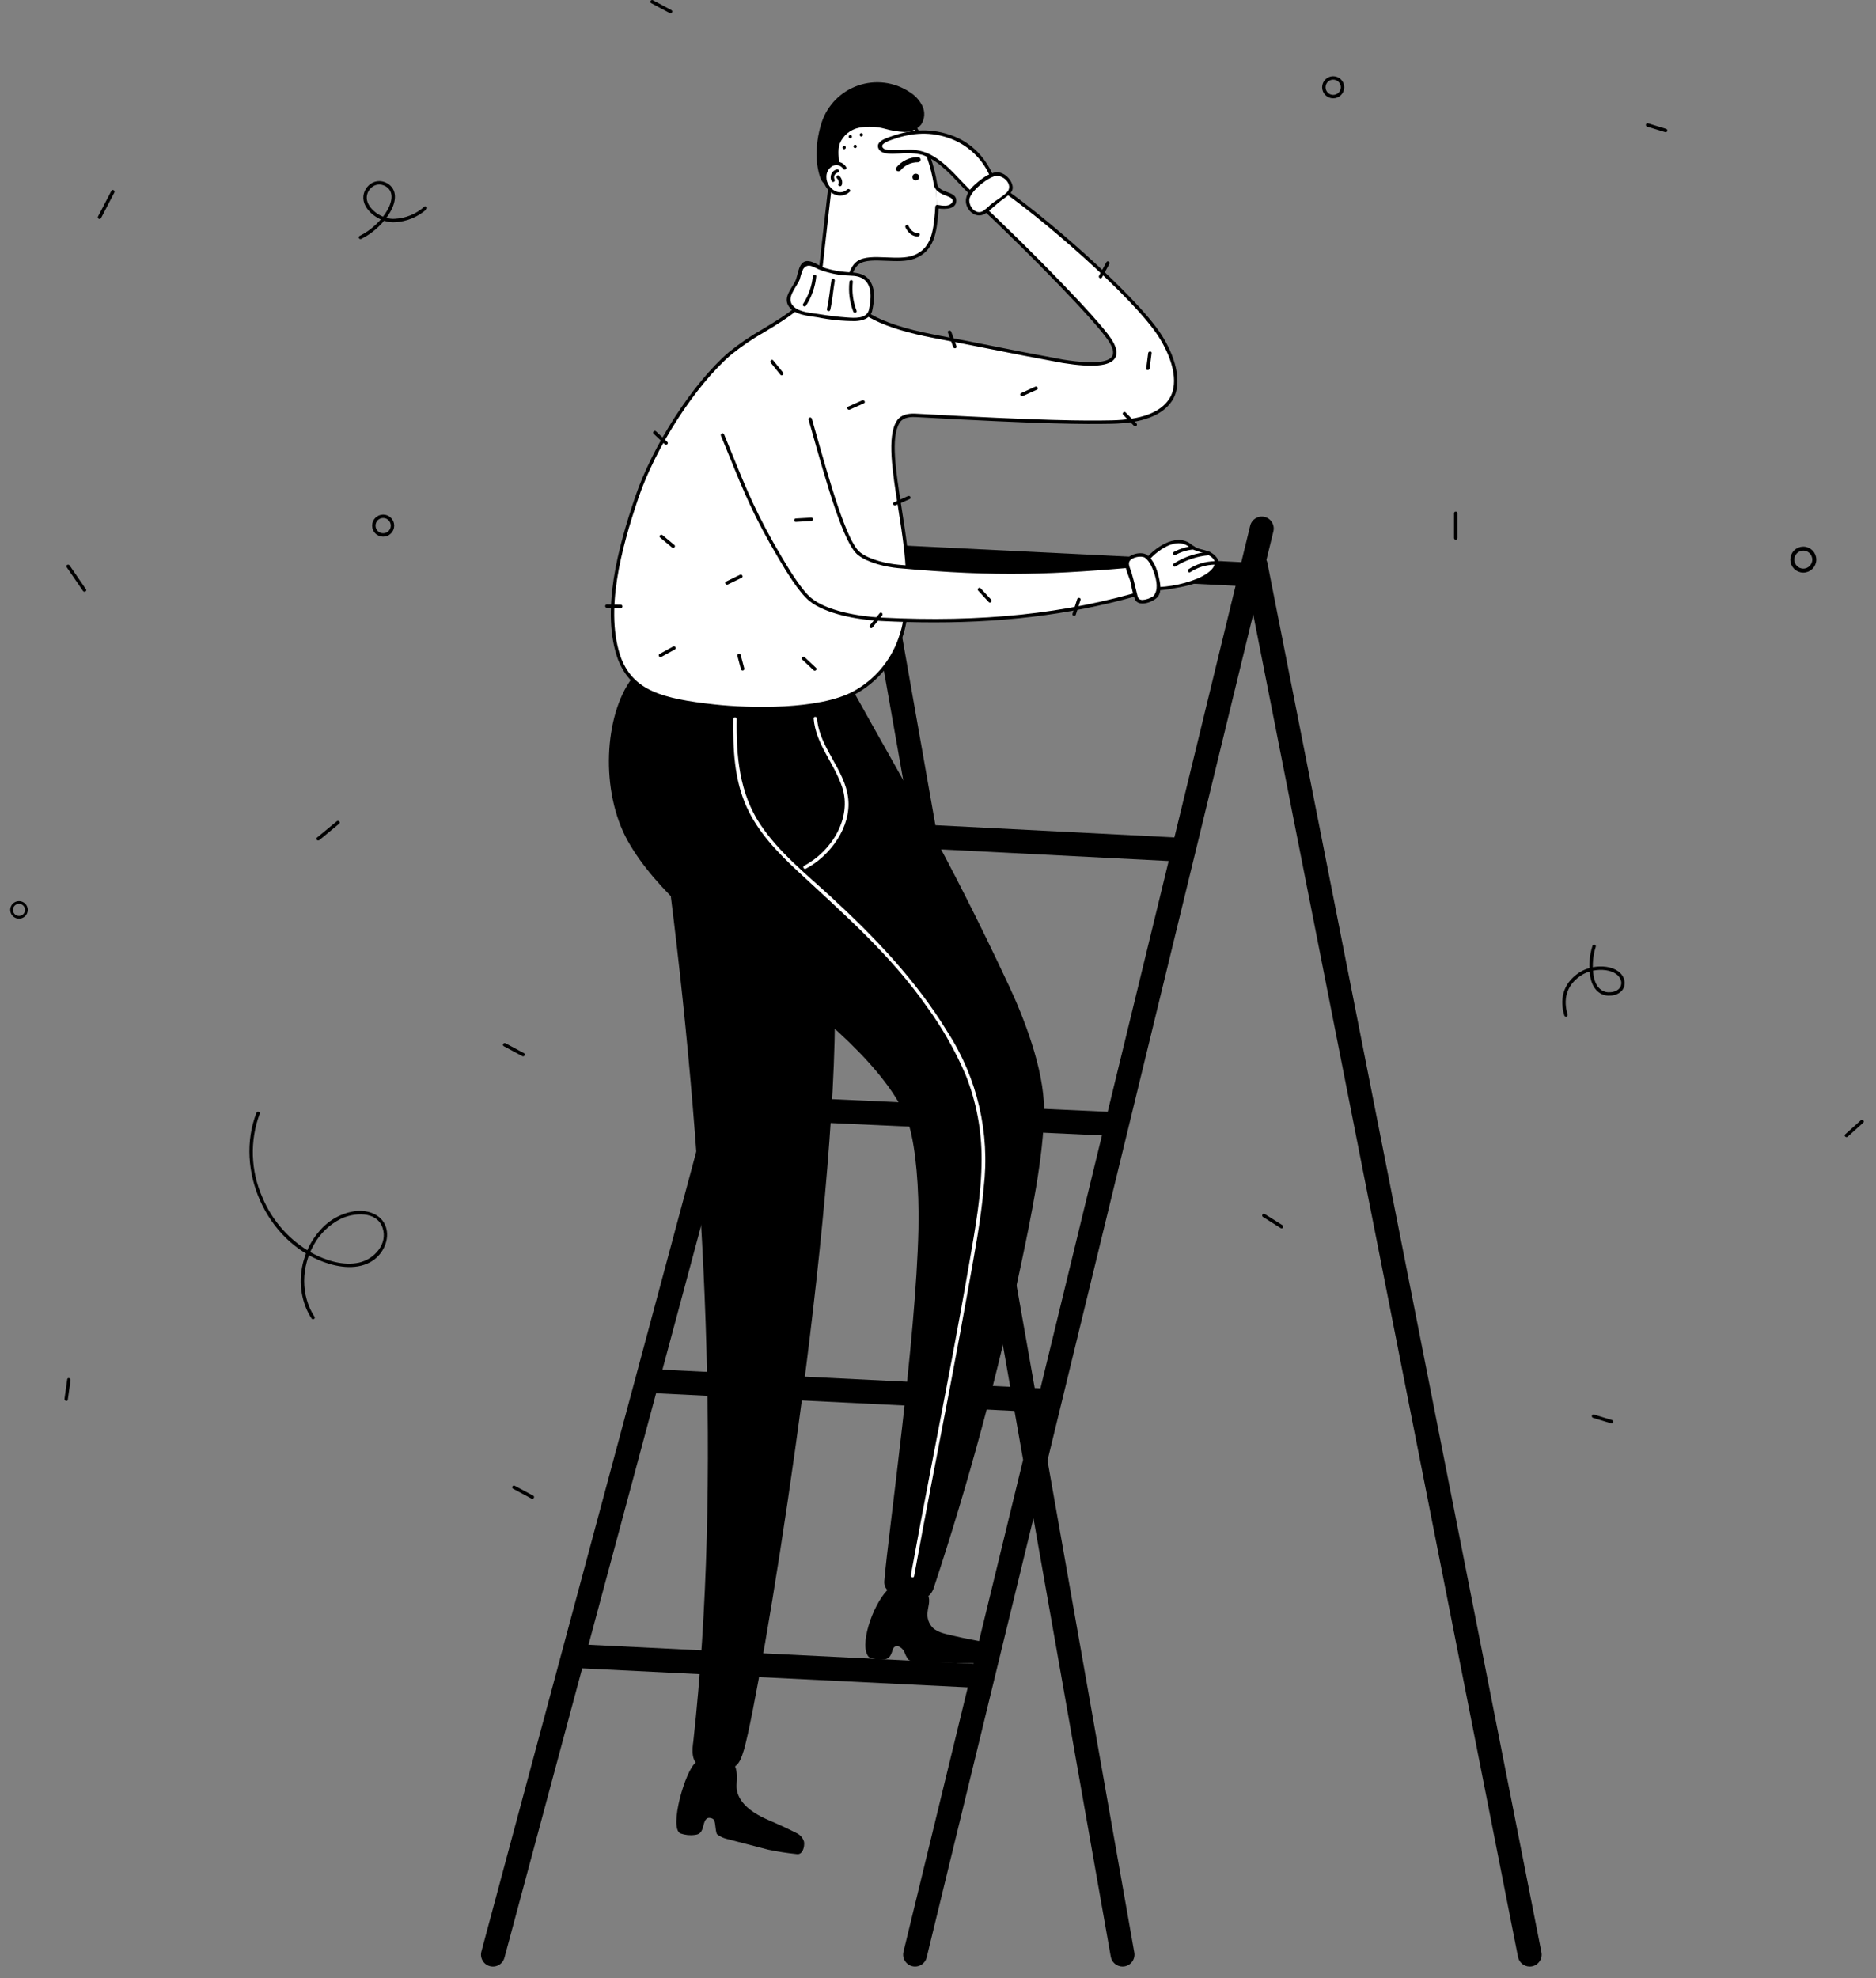 <svg xmlns="http://www.w3.org/2000/svg" width="550" height="580" viewBox="0 0 550 580" fill="none"><rect x="0" y="0" width="550" height="580" fill="#808080" stroke="none"/><rect opacity="0.01" width="550" height="580" fill="none"></rect><path fill-rule="evenodd" clip-rule="evenodd" d="M371.559 164.987L451.915 572.392C452.095 573.302 451.905 574.247 451.388 575.018C450.872 575.789 450.07 576.323 449.159 576.503C448.934 576.547 448.706 576.57 448.477 576.57C446.807 576.568 445.371 575.386 445.048 573.747L367.41 180.12L307.099 428.199L332.549 572.461C332.71 573.375 332.502 574.316 331.97 575.077C331.437 575.837 330.625 576.355 329.711 576.517C329.509 576.552 329.304 576.57 329.098 576.57C327.401 576.568 325.951 575.349 325.656 573.678L302.98 445.141L271.678 573.897C271.382 575.112 270.461 576.077 269.261 576.428C268.061 576.78 266.765 576.465 265.86 575.601C264.956 574.738 264.581 573.457 264.876 572.242L283.725 494.711L170.682 489.141L147.891 573.978C147.568 575.187 146.624 576.131 145.415 576.454C144.206 576.778 142.917 576.431 142.033 575.546C141.149 574.66 140.805 573.37 141.131 572.161L165.351 482L165.358 481.869L165.386 481.871L254.828 148.921C255.33 147.054 257.25 145.947 259.117 146.449C260.984 146.95 262.091 148.871 261.589 150.737L259.513 158.464L259.729 159.688L363.924 164.822L366.524 154.128C366.981 152.249 368.874 151.096 370.752 151.553C372.631 152.009 373.783 153.902 373.327 155.781L371.285 164.182C371.409 164.438 371.501 164.709 371.559 164.987ZM344.307 245.516L362.241 171.747L260.977 166.758L274.24 241.938L344.307 245.516ZM303.349 406.946L290.017 331.373L323.067 332.883L305.041 407.029L303.349 406.946ZM267.067 241.572L255.223 174.435L237.592 240.067L267.067 241.572ZM268.315 248.645L281.605 323.981L215.857 320.977L235.735 246.981L268.315 248.645ZM296.179 406.592L282.852 331.045L213.997 327.899L194.207 401.569L296.179 406.592ZM288.771 324.309L275.487 249.011L342.624 252.44L324.752 325.953L288.771 324.309ZM172.54 482.223L285.409 487.785L299.951 427.969L297.427 413.663L192.348 408.486L172.54 482.223Z" fill="black"></path><path d="M272.058 467.614C272.818 469.298 272.122 470.891 271.959 472.502C271.694 474.209 272.234 475.943 273.421 477.198C275.107 478.82 277.711 479.116 279.978 479.694C282.785 480.41 286.268 480.903 289.074 481.618C290.174 481.889 291.108 482.61 291.649 483.604C292.167 484.987 292.091 487.387 290.445 487.567C289.306 487.692 283.2 487.659 281.181 487.545C276.081 487.413 273.958 487.472 268.857 487.34C267.943 487.343 267.048 487.071 266.291 486.559C265.781 485.862 265.386 485.088 265.119 484.266C264.397 482.822 262.412 481.74 261.717 483.65C261.089 485.951 260.368 486.441 258.983 486.522C257.542 486.648 256.092 486.42 254.759 485.859C251.757 482.786 255.656 470.883 260.149 466.18L272.058 467.614Z" fill="black"></path><path d="M215.509 517.867C216.24 519.564 216.023 521.667 215.944 523.284C215.859 525.022 216.126 529.686 225.233 533.584C227.896 534.724 231.092 536.172 233.667 537.499C234.677 538.009 235.426 538.921 235.73 540.012C235.925 541.475 235.312 543.797 233.669 543.604C230.829 543.317 228.006 542.879 225.213 542.292C220.272 541.019 218.193 540.461 213.252 539.188C212.182 538.95 211.174 538.49 210.292 537.838C209.898 537.472 209.84 536.005 209.686 535.064C209.515 533.584 209.278 533.174 208.167 532.986C207.228 532.826 206.661 533.518 206.298 534.952C205.791 537.282 205.096 537.81 203.718 537.963C202.285 538.164 200.825 538.012 199.464 537.522C196.048 535.924 200.941 518.912 203.986 516.758L215.509 517.867Z" fill="black"></path><path d="M336.055 172.617C340.33 172.647 344.589 172.093 348.715 170.97C353.366 169.562 356.75 167.67 356.741 164.712C356.266 162.916 354.282 161.865 351.468 161.382C350.875 161.301 350.307 161.093 349.801 160.773C349.503 160.533 349.219 160.275 348.952 160.001C348.375 159.492 347.167 158.526 346.134 158.721C339.021 159.291 334.549 166.039 334.558 166.732L336.055 172.617Z" fill="white"></path><path d="M336.055 173.121C338.943 173.234 341.833 172.992 344.662 172.399C348.148 171.808 352.113 170.88 354.973 168.675C356.491 167.506 357.966 165.441 356.768 163.556C356.154 162.695 355.298 162.037 354.309 161.664C353.421 161.359 352.517 161.105 351.601 160.903C350.686 160.585 349.838 160.102 349.097 159.477C344.601 156.107 338.24 160.758 335.356 164.453C334.627 165.387 334.033 166.105 334.176 167.262C334.529 169.119 334.995 170.953 335.573 172.754C335.654 173.011 335.924 173.158 336.184 173.086C336.443 173.015 336.6 172.75 336.537 172.488L335.556 168.632C335.24 167.388 334.882 166.931 335.428 166.068C337.711 162.465 344.454 156.894 348.598 160.358C350.424 161.884 352.48 161.671 354.475 162.844C358.899 165.447 353.451 168.708 350.914 169.697C346.194 171.569 341.125 172.395 336.055 172.121C335.414 172.067 335.417 173.067 336.055 173.121Z" fill="black"></path><path d="M196.659 262.727C206.692 342.807 211.686 434.179 203.276 510.479C202.981 512.561 202.347 517.277 205.975 517.858C208.321 518.321 210.705 518.565 213.095 518.584C216.747 518.598 217.428 515.01 218.169 512.827C223.189 494.648 244.175 367.718 244.789 298.712L196.659 262.727Z" fill="black"></path><path d="M274.29 54.136C273.438 48.76 271.662 43.571 269.039 38.8C264.075 29.424 258.13 29.142 254.265 30.057C249.719 31.133 245.773 35.389 244.434 45.884C243.101 56.331 242.253 64.263 240.731 77.699C240.655 78.365 240.264 80.079 240.099 80.729C237.238 92.016 222.965 95.92 214.029 103.608C202.79 113.277 191.445 131.829 186.687 145.87C181.018 162.601 176.842 180.052 181.684 193.287C185.54 202.856 193.785 205.335 209.448 207.039C220.752 208.269 240.622 208.48 250.447 203.122C256.692 199.715 261.46 194.124 263.836 187.419C265.72 182.401 265.716 178.144 266.04 172.795C267.02 156.588 258.492 131.506 263.262 123.804C263.964 122.505 265.583 121.621 268.502 121.784C304.49 123.792 316.858 123.916 325.872 123.747C331.111 123.649 339.565 122.803 343.188 117.248C346.297 112.481 344.226 104.793 339.991 98.27C332.28 86.396 304.026 62.081 291.957 54.136C291.957 54.136 288.798 51.902 286.778 54.133C284.142 57.043 285.813 58.57 285.813 58.57C303.592 75.255 321.453 93.838 325.253 99.445C331.015 107.948 319.846 107.239 311.628 105.931C296.905 103.228 288.924 101.474 273.819 98.603C267.125 97.331 251.709 93.986 249.135 86.465C248.39 84.286 248.946 78.906 251.552 77.03C255.005 74.546 263.08 77.177 267.915 75.383C273.659 73.252 274.109 67.506 274.594 62.4C274.651 61.797 274.691 61.185 274.712 60.563" fill="white"></path><path d="M243.106 54.327C241.52 54.324 240.704 52.983 240.278 51.462C239.839 49.954 239.562 48.404 239.451 46.837C239.255 43.126 239.747 39.409 240.901 35.876C242.584 30.81 246.53 26.816 251.574 25.069C256.619 23.323 262.189 24.023 266.645 26.964C268.269 27.95 269.58 29.377 270.425 31.079C271.258 32.816 271.127 34.861 270.08 36.477C268.845 37.954 266.993 38.771 265.07 38.688C263.177 38.591 261.301 38.278 259.479 37.756C257.001 37.081 254.402 36.971 251.876 37.435C249.317 37.935 247.182 39.69 246.195 42.103C245.489 44.169 245.962 46.423 246.078 48.603C246.194 50.784 247.045 54.334 243.106 54.327Z" fill="black"></path><path d="M274.29 54.133C274.418 55.271 275.66 56.152 276.778 56.618C277.589 56.886 278.38 57.208 279.147 57.582C280.394 58.425 279.874 59.952 278.459 60.534C277.232 60.859 275.943 60.868 274.712 60.559" fill="white"></path><path fill-rule="evenodd" clip-rule="evenodd" d="M292.246 53.724C305.014 62.13 332.821 86.307 340.41 97.994C344.253 103.911 347.11 112.147 343.607 117.517C340.806 121.811 334.843 124.074 325.883 124.243C317.842 124.394 306.115 124.379 268.475 122.279C266.051 122.145 264.397 122.752 263.702 124.037C261.087 128.262 262.647 138.202 264.299 148.725L264.3 148.73C265.612 157.087 266.968 165.729 266.539 172.82C266.498 173.498 266.462 174.158 266.427 174.805L266.427 174.806C266.185 179.277 265.976 183.138 264.304 187.59C261.89 194.41 257.04 200.096 250.687 203.556C244.059 207.171 233.085 208.251 223.318 208.251C218.668 208.255 214.02 208.015 209.394 207.532C193.446 205.796 185.162 203.25 181.221 193.47C176.07 179.392 181.183 160.549 186.213 145.705C191.347 130.554 203.165 112.291 213.703 103.225C216.855 100.682 220.211 98.404 223.737 96.413L223.737 96.412C230.941 92.072 237.746 87.973 239.614 80.602C239.794 79.892 240.165 78.248 240.234 77.639L241.141 69.59C242.159 60.54 242.893 54.001 243.938 45.816C245.146 36.351 248.582 30.884 254.15 29.566C260.382 28.091 265.54 31.117 269.481 38.562C272.115 43.355 273.904 48.566 274.769 53.966C274.77 53.971 274.773 53.975 274.775 53.98C274.778 53.985 274.781 53.99 274.782 53.997C275.068 55.343 276.386 55.831 277.67 56.306C279.027 56.808 280.344 57.295 280.362 58.765C280.394 61.382 277.156 61.385 275.175 61.136C275.173 61.187 275.17 61.238 275.168 61.288C275.148 61.676 275.128 62.064 275.092 62.443L275.068 62.701C274.581 67.83 274.03 73.643 268.089 75.847C265.743 76.717 262.735 76.591 259.826 76.469L259.8 76.468C256.582 76.334 253.544 76.209 251.844 77.432C249.444 79.159 248.944 84.356 249.609 86.298C250.809 89.807 256 94.704 273.912 98.108C280.459 99.352 285.647 100.382 290.665 101.379C297.203 102.677 303.378 103.903 311.718 105.435C322.014 107.072 325.187 105.824 326.038 104.488C326.69 103.462 326.287 101.858 324.839 99.722C320.956 93.992 302.928 75.313 285.471 58.931C285.392 58.859 283.471 57.035 286.407 53.793C288.238 51.768 291.028 52.862 292.246 53.724ZM325.863 123.243C334.472 123.081 340.161 120.97 342.769 116.971C346.01 112.002 343.242 104.192 339.572 98.539C332.044 86.944 304.399 62.921 291.682 54.55C291.555 54.461 288.845 52.592 287.148 54.464C284.91 56.936 286.104 58.151 286.156 58.202C303.656 74.624 321.75 93.381 325.667 99.161C327.359 101.658 327.767 103.631 326.882 105.024C325.391 107.369 320.373 107.825 311.55 106.42C303.19 104.886 297.012 103.659 290.471 102.359L290.43 102.351C285.427 101.358 280.25 100.33 273.726 99.09C258.966 96.286 250.534 92.091 248.662 86.623C247.878 84.33 248.421 78.663 251.26 76.62C253.241 75.195 256.448 75.328 259.845 75.469L259.868 75.47L259.87 75.47C262.677 75.588 265.585 75.709 267.741 74.91C273.094 72.924 273.591 67.679 274.072 62.608L274.072 62.606L274.097 62.348C274.153 61.755 274.191 61.153 274.212 60.541L274.222 60.542C274.239 60.395 274.315 60.261 274.433 60.171C274.551 60.081 274.701 60.044 274.847 60.067C274.902 60.076 274.958 60.085 275.016 60.095C276.225 60.299 278.012 60.601 278.925 59.639C280.11 58.389 278.344 57.735 277.388 57.386C275.859 56.828 274.168 56.01 273.799 54.268C273.797 54.247 273.797 54.225 273.798 54.204L273.796 54.205C272.953 48.884 271.194 43.749 268.597 39.029C264.896 32.039 260.112 29.184 254.381 30.539C249.259 31.751 246.079 36.934 244.93 45.943C243.886 54.12 243.152 60.656 242.135 69.702L241.228 77.751C241.148 78.46 240.74 80.228 240.584 80.847C238.615 88.617 231.313 93.016 224.253 97.269C220.776 99.232 217.465 101.478 214.355 103.982C203.935 112.947 192.244 131.022 187.16 146.026C182.183 160.715 177.116 179.341 182.154 193.111C185.899 202.404 193.958 204.846 209.503 206.538C219.915 207.67 240.208 208.132 250.208 202.678C256.349 199.332 261.036 193.833 263.367 187.239C264.986 182.93 265.191 179.14 265.428 174.751C265.464 174.102 265.5 173.44 265.541 172.76C265.963 165.775 264.615 157.186 263.311 148.88L263.31 148.876C261.629 138.165 260.042 128.05 262.837 123.536C263.445 122.411 264.938 121.08 268.531 121.281C306.133 123.379 317.841 123.395 325.863 123.243Z" fill="black"></path><path d="M264.058 49.914C265.317 48.399 267.195 47.537 269.165 47.571C269.569 47.556 269.889 47.225 269.889 46.821C269.889 46.416 269.569 46.085 269.165 46.071C266.668 46.055 264.305 47.194 262.762 49.157C262.174 49.922 263.477 50.669 264.058 49.914H264.058Z" fill="black"></path><circle cx="268.492" cy="51.904" r="0.975" fill="black"></circle><path d="M285.259 57.161C282.257 54.553 279.234 50.685 276.625 48.591C274.664 46.807 272.334 45.476 269.801 44.692C267.889 44.361 265.941 44.29 264.01 44.479C261.342 44.544 258.949 44.48 258.249 43.725C257.815 43.256 257.561 41.948 259.142 41.337C263.687 39.563 264.813 38.88 269.548 38.622C273.643 38.399 276.303 39.233 280.113 40.627C284.469 42.221 288.808 46.495 291.151 52.628C289.64 52.317 288.076 52.799 287.002 53.906C286.08 54.771 285.467 55.914 285.259 57.161Z" fill="white"></path><path d="M285.613 56.81C281.396 53.037 278.058 48.191 272.992 45.44C270.869 44.313 268.48 43.784 266.08 43.909C264.55 43.944 263.018 44.054 261.486 43.982C260.707 44.074 259.918 43.961 259.195 43.656C257.825 42.658 259.13 41.828 261.175 41.07C266.562 39.074 271.945 38.465 277.494 40.242C283.607 42.118 288.484 46.754 290.669 52.763L291.284 52.148C289.749 51.919 288.187 52.324 286.956 53.27C285.726 54.216 284.933 55.621 284.76 57.164C284.709 57.805 285.709 57.802 285.76 57.164C286.111 54.603 288.453 52.799 291.018 53.112C291.35 53.181 291.787 52.88 291.633 52.497C289.148 46.305 284.916 41.705 278.56 39.545C272.034 37.329 266.096 38.047 259.823 40.537C258.543 41.045 256.687 42.033 257.647 43.731C258.675 45.549 262.343 45.021 264.01 44.981C266.166 44.759 268.345 44.904 270.453 45.41C272.598 46.212 274.572 47.412 276.272 48.947C279.401 51.533 281.883 54.812 284.906 57.517C285.384 57.945 286.094 57.24 285.613 56.81Z" fill="black"></path><path d="M237.535 122.891C241.806 137.897 247.415 158.864 251.863 162.342C254.577 164.465 259.501 165.716 263.375 166.069C293.249 168.795 309.252 167.919 335.634 165.592C335.648 165.591 335.662 165.588 335.676 165.586C335.848 165.554 337.075 165.446 337.726 168.571C338.613 172.828 336.244 173.362 336.244 173.362C310.703 181.024 285.218 182.928 258.351 181.566C251.08 181.197 242.062 179.43 237.577 175.777C234.441 173.223 230.471 166.473 228.723 163.517C220.412 149.459 218.021 142.647 211.821 127.539" fill="white"></path><path d="M273.908 182.473C268.854 182.473 263.669 182.337 258.325 182.066C251.201 181.704 241.927 179.964 237.261 176.165C234.094 173.585 230.219 167.03 228.357 163.881L228.293 163.772C221.025 151.479 218.219 144.579 213.569 133.147C212.881 131.455 212.151 129.659 211.359 127.729C211.291 127.563 211.316 127.375 211.425 127.233C211.535 127.092 211.711 127.019 211.888 127.043C212.065 127.067 212.216 127.184 212.284 127.349C213.077 129.281 213.807 131.077 214.496 132.77C219.127 144.159 221.923 151.034 229.153 163.263L229.218 163.371C230.907 166.23 234.864 172.923 237.893 175.389C242.371 179.037 251.41 180.714 258.376 181.067C287.817 182.56 312.515 179.959 336.1 172.883C336.204 172.856 338.002 172.346 337.236 168.673C336.768 166.435 336.007 166.039 335.765 166.078C308.864 168.455 292.986 169.273 263.329 166.568C259.739 166.24 254.501 165.041 251.555 162.736C247.351 159.449 242.467 142.168 238.157 126.921L237.054 123.027C236.978 122.762 237.132 122.485 237.398 122.41C237.663 122.334 237.94 122.488 238.016 122.754L239.119 126.649C243.176 141.001 248.225 158.863 252.171 161.948C254.946 164.119 259.965 165.256 263.42 165.571C292.997 168.271 308.839 167.455 335.591 165.094C336.027 165.015 337.496 165.022 338.215 168.469C339.192 173.154 336.471 173.823 336.354 173.85C316.968 179.667 296.812 182.473 273.908 182.473Z" fill="black"></path><path d="M193.527 157.597L197.009 160.504C197.5 160.913 198.211 160.209 197.716 159.796L194.234 156.889C193.743 156.48 193.032 157.184 193.527 157.597Z" fill="black"></path><path d="M252.779 117.376L248.635 119.223C248.049 119.485 248.557 120.347 249.14 120.087L253.283 118.24C253.87 117.978 253.362 117.116 252.779 117.376Z" fill="black"></path><path d="M266.21 145.439L262.067 147.286C261.48 147.547 261.988 148.409 262.572 148.149L266.715 146.302C267.302 146.041 266.793 145.179 266.21 145.439Z" fill="black"></path><path d="M286.79 173.184L289.871 176.513C290.309 176.987 291.015 176.278 290.578 175.806L287.497 172.477C287.059 172.003 286.353 172.712 286.79 173.184Z" fill="black"></path><path d="M229.523 109.175L226.671 105.647C226.267 105.147 225.563 105.858 225.964 106.354L228.816 109.882C229.22 110.383 229.924 109.671 229.523 109.175Z" fill="black"></path><path d="M280.423 101.502L278.873 97.239C278.655 96.639 277.688 96.898 277.909 97.505L279.459 101.768C279.677 102.368 280.644 102.109 280.423 101.502Z" fill="black"></path><path d="M299.866 116.119L303.995 114.241C304.58 113.975 304.072 113.113 303.49 113.378L299.361 115.256C298.776 115.522 299.284 116.384 299.866 116.119Z" fill="black"></path><path d="M337.044 108.021L337.621 103.522C337.702 102.886 336.701 102.891 336.621 103.522L336.044 108.021C335.962 108.658 336.963 108.652 337.044 108.021Z" fill="black"></path><path d="M323.082 81.353L325.239 77.362C325.545 76.796 324.681 76.291 324.375 76.858L322.219 80.849C321.913 81.415 322.776 81.92 323.082 81.353Z" fill="black"></path><path d="M329.299 121.622L332.478 124.858C332.93 125.318 333.637 124.61 333.185 124.151L330.006 120.915C329.555 120.455 328.848 121.162 329.299 121.622H329.299Z" fill="black"></path><path d="M197.359 189.55L193.38 191.729C192.815 192.038 193.319 192.902 193.885 192.592L197.863 190.414C198.428 190.105 197.924 189.241 197.359 189.55Z" fill="black"></path><path d="M213.371 171.371L217.45 169.388C218.029 169.106 217.522 168.244 216.945 168.524L212.866 170.508C212.287 170.789 212.794 171.652 213.371 171.371Z" fill="black"></path><path d="M235.221 193.401L238.526 196.508C238.994 196.949 239.703 196.243 239.233 195.801L235.928 192.694C235.459 192.253 234.751 192.959 235.221 193.401Z" fill="black"></path><path d="M233.31 153.013L237.839 152.759C238.478 152.723 238.483 151.723 237.839 151.759L233.31 152.013C232.67 152.049 232.666 153.049 233.31 153.013Z" fill="black"></path><path d="M257.917 179.764L255.059 183.287C254.657 183.783 255.361 184.494 255.767 183.994L258.624 180.471C259.026 179.976 258.323 179.264 257.917 179.764V179.764Z" fill="black"></path><path d="M315.819 175.629L314.436 179.949C314.24 180.563 315.205 180.826 315.401 180.215L316.784 175.895C316.98 175.28 316.015 175.017 315.819 175.629Z" fill="black"></path><path d="M191.626 127.167L194.931 130.274C195.4 130.715 196.108 130.009 195.638 129.567L192.333 126.46C191.865 126.019 191.156 126.725 191.626 127.167Z" fill="black"></path><path d="M218.204 195.979L217.155 192.031C217.074 191.773 216.804 191.626 216.544 191.698C216.284 191.769 216.128 192.034 216.191 192.296L217.24 196.245C217.32 196.502 217.59 196.649 217.85 196.578C218.11 196.506 218.267 196.241 218.204 195.979Z" fill="black"></path><path d="M177.914 178.203L181.998 178.288C182.268 178.278 182.481 178.057 182.481 177.788C182.481 177.518 182.268 177.297 181.998 177.288L177.914 177.203C177.644 177.212 177.431 177.434 177.431 177.703C177.431 177.973 177.644 178.194 177.914 178.203Z" fill="black"></path><path d="M265.46 66.683C266.144 68.109 267.464 69.456 269.164 69.305C269.8 69.249 269.806 68.248 269.164 68.305C267.803 68.426 266.862 67.301 266.324 66.178C266.046 65.598 265.183 66.105 265.46 66.683Z" fill="black"></path><path d="M247.64 49.24C247.031 47.859 245.083 47.573 243.763 48.306C242.283 49.129 241.677 50.527 241.809 52.479C241.963 54.083 242.889 55.511 244.29 56.307C245.704 57.179 247.523 57.01 248.753 55.894L247.64 49.24Z" fill="white"></path><path d="M248.072 48.991C247.231 47.584 245.478 47.017 243.972 47.665C242.391 48.318 241.344 49.843 241.305 51.553C241.031 55.563 245.665 59.265 249.106 56.251C249.591 55.826 248.881 55.121 248.399 55.543C245.791 57.828 242.284 54.945 242.291 52.006C242.214 50.825 242.728 49.684 243.664 48.959C244.191 48.523 244.879 48.333 245.556 48.435C246.233 48.538 246.833 48.923 247.208 49.496C247.521 50.058 248.385 49.554 248.072 48.991H248.072Z" fill="black"></path><path d="M249.289 40.562C249.558 40.553 249.772 40.332 249.772 40.062C249.772 39.793 249.558 39.572 249.289 39.562C249.019 39.572 248.806 39.793 248.806 40.062C248.806 40.332 249.019 40.553 249.289 40.562Z" fill="black"></path><path d="M252.508 40.023C252.778 40.014 252.991 39.793 252.991 39.523C252.991 39.254 252.778 39.033 252.508 39.023C252.239 39.033 252.025 39.254 252.025 39.523C252.025 39.793 252.239 40.014 252.508 40.023Z" fill="black"></path><path d="M250.711 43.422C250.98 43.413 251.193 43.191 251.193 42.922C251.193 42.652 250.98 42.431 250.711 42.422C250.441 42.431 250.228 42.652 250.228 42.922C250.228 43.191 250.441 43.413 250.711 43.422Z" fill="black"></path><path d="M247.479 43.75C247.748 43.741 247.962 43.52 247.962 43.25C247.962 42.98 247.748 42.759 247.479 42.75C247.21 42.759 246.996 42.98 246.996 43.25C246.996 43.52 247.21 43.741 247.479 43.75Z" fill="black"></path><path d="M245.373 49.645C244.645 49.816 244.038 50.316 243.732 50.998C243.426 51.68 243.455 52.466 243.811 53.124C243.955 53.352 244.254 53.425 244.487 53.289C244.72 53.153 244.803 52.856 244.675 52.619C244.472 52.23 244.464 51.768 244.654 51.373C244.844 50.977 245.209 50.695 245.639 50.61C246.268 50.477 246.002 49.513 245.373 49.645Z" fill="black"></path><path d="M245.442 52.336C245.881 52.773 246.024 53.425 245.809 54.006C245.579 54.608 246.545 54.868 246.773 54.272C247.116 53.258 246.785 52.138 245.947 51.472C245.418 51.104 244.917 51.97 245.442 52.336Z" fill="black"></path><path d="M255.201 91.11C255.633 89.489 255.801 87.809 255.698 86.135C255.623 84.865 255.241 83.633 254.585 82.543C252.727 79.852 248.766 80.391 247.577 80.23C244.055 79.755 240.916 79.12 238.266 77.57C237.113 76.624 235.393 77.064 235.174 77.938C234.743 80.187 233.895 82.337 232.675 84.276C231.804 85.611 230.94 86.882 231.192 88.457C231.511 90.451 234.255 91.575 236.244 91.934C239.76 92.57 242.568 93.049 246.126 93.386C249.292 93.685 254.458 94.389 255.201 91.11Z" fill="white"></path><path d="M255.683 91.239C256.304 88.345 256.801 84.767 254.938 82.186C253.327 79.953 250.67 79.925 248.189 79.763C246.074 79.614 243.984 79.224 241.958 78.6C240.327 78.099 238.788 76.775 237.133 76.565C233.991 76.166 234.12 80.485 233.133 82.478C232.031 84.705 229.512 87.229 231.234 89.809C232.958 92.392 237.03 92.603 239.736 93.045C243.347 93.78 247.023 94.15 250.709 94.148C252.868 94.055 254.975 93.483 255.683 91.239C255.877 90.624 254.912 90.361 254.718 90.974C253.91 93.536 250.474 93.235 248.331 93.084C245.543 92.887 242.759 92.531 240.001 92.08C237.702 91.705 234.482 91.576 232.683 89.875C230.164 87.494 233.448 84.375 234.418 82.042C234.671 80.988 235.009 79.956 235.427 78.956C236.825 76.813 238.764 78.481 240.21 79.051C242.576 79.95 245.055 80.513 247.577 80.726C249.417 80.894 251.359 80.661 253.004 81.713C255.966 83.607 255.336 88.097 254.718 90.974C254.584 91.601 255.547 91.869 255.683 91.239Z" fill="black"></path><path d="M249.031 82.603C248.704 85.568 249.09 88.569 250.156 91.355C250.381 91.952 251.348 91.693 251.121 91.089C250.086 88.388 249.712 85.478 250.031 82.603C250.097 81.963 249.097 81.968 249.031 82.603H249.031Z" fill="black"></path><path d="M243.767 82.057C243.287 84.892 243.094 87.782 242.441 90.586C242.295 91.212 243.259 91.479 243.405 90.852C244.058 88.048 244.251 85.157 244.731 82.323C244.838 81.693 243.874 81.423 243.767 82.057Z" fill="black"></path><path d="M283.678 58.615C284.221 55.801 287.589 52.634 291.201 51.264C291.702 51.042 292.256 50.967 292.797 51.047C294.413 51.384 296.309 54.183 296.422 54.405C296.775 54.935 296.675 55.645 296.191 56.057C295.765 56.459 291.039 59.974 289.037 61.855C288.601 62.233 288.109 62.542 287.579 62.77C286.013 63.199 283.258 60.787 283.678 58.615Z" fill="white"></path><path fill-rule="evenodd" clip-rule="evenodd" d="M286.796 53.278C288.275 52.054 290.735 50.261 292.797 50.546C295.458 50.914 297.69 54.276 296.629 56.064C296.105 56.948 295.113 57.65 294.204 58.294C293.888 58.518 293.581 58.736 293.308 58.951C292.706 59.425 292.121 59.937 291.536 60.449C290.709 61.174 289.88 61.899 288.998 62.522C286.281 64.44 282.977 61.681 283.178 58.614C283.181 58.596 283.186 58.58 283.191 58.563C283.193 58.551 283.193 58.539 283.193 58.527C283.193 58.513 283.193 58.498 283.196 58.481C283.525 56.071 285.13 54.656 286.796 53.278ZM292.424 58.541C293.371 57.895 294.318 57.249 295.132 56.464H295.132C297.392 54.286 293.987 50.792 291.334 51.745C288.502 52.762 284.178 56.602 284.178 58.689C284.176 60.791 286.092 62.962 288.088 61.938C288.903 61.389 289.659 60.759 290.345 60.057C291.001 59.512 291.712 59.026 292.424 58.541Z" fill="black"></path><path d="M335.982 163.105C338.448 165.787 339.754 169.336 339.613 172.977C339.611 173.525 339.453 174.061 339.158 174.522C338.19 175.859 334.861 176.445 334.611 176.457C333.984 176.562 333.376 176.181 333.199 175.57C333.006 175.017 331.731 169.267 330.833 166.671C330.579 166.1 330.427 165.488 330.385 164.865C330.828 163.339 334.734 161.936 335.982 163.105Z" fill="white"></path><path fill-rule="evenodd" clip-rule="evenodd" d="M336.335 162.75C338.289 164.354 339.149 166.752 339.722 169.118C340.128 170.795 340.651 173.362 339.512 174.874C338.296 176.488 333.816 178.148 332.716 175.701C332.172 174.093 331.76 172.444 331.484 170.77C331.333 170.184 331.089 169.53 330.837 168.854C330.382 167.63 329.899 166.334 329.895 165.245C329.884 162.732 334.282 161.471 336.155 162.628L336.162 162.632C336.173 162.639 336.184 162.644 336.195 162.65C336.209 162.657 336.222 162.663 336.234 162.671C336.241 162.676 336.245 162.681 336.25 162.687C336.253 162.691 336.257 162.696 336.262 162.7C336.272 162.707 336.282 162.714 336.292 162.72C336.306 162.729 336.32 162.737 336.335 162.75ZM334.887 175.908C336.069 175.829 337.207 175.426 338.176 174.744C339.686 173.023 339.063 170.118 338.42 168.187C337.841 166.448 337.062 164.549 335.674 163.51C334.574 162.834 331.874 163.345 331.166 164.529C330.75 165.226 331.147 166.267 331.469 167.112C331.562 167.356 331.648 167.584 331.707 167.782C332.204 169.45 332.616 171.143 333.028 172.834C333.136 173.279 333.245 173.724 333.355 174.169C333.372 174.24 333.389 174.309 333.405 174.377C333.608 175.227 333.747 175.805 334.887 175.908Z" fill="black"></path><path d="M306.101 325.437C306.101 338.607 301.971 358.276 299.401 370.486C292.613 402.716 284.023 434.539 273.671 465.806C272.261 469.406 269.121 469.077 265.591 468.397C262.071 467.707 259.011 466.637 259.261 463.517C260.451 449.097 268.561 392.877 269.261 360.387C269.531 348.057 268.411 336.647 266.661 330.477C262.961 317.257 244.871 299.897 224.441 285.577C209.431 275.047 192.051 260.957 184.041 246.527C175.921 231.937 177.151 209.797 185.201 198.977C189.861 203.987 197.491 205.737 209.451 207.037C220.751 208.267 240.621 208.477 250.451 203.117C265.111 229.587 277.451 249.747 295.811 289.037C299.991 297.976 306.101 313.276 306.101 325.437Z" fill="black"></path><path d="M214.983 210.803C214.866 219.532 215.235 228.555 218.911 236.629C222.261 243.986 227.952 249.922 233.803 255.359C247.303 267.907 261.181 280.008 271.79 295.24C276.329 301.466 280.143 308.19 283.158 315.28C286.258 323.134 287.827 331.508 287.78 339.951C287.777 350.062 285.927 360.069 284.219 370C282.576 379.549 280.829 389.081 279.037 398.603C275.069 419.688 270.859 440.727 267.036 461.839C266.922 462.468 267.885 462.738 268 462.105C271.425 443.191 275.163 424.336 278.755 405.454C280.57 395.91 282.333 386.357 284.044 376.794C285.719 367.32 287.563 357.808 288.397 348.215C290.3 332.219 286.545 316.062 277.784 302.545C268.565 287.404 256.391 274.675 243.394 262.74C236.233 256.165 228.376 249.907 222.926 241.747C216.733 232.475 215.837 221.662 215.983 210.803C215.973 210.534 215.752 210.32 215.483 210.32C215.213 210.32 214.992 210.534 214.983 210.803V210.803Z" fill="white"></path><path d="M238.539 210.66C239.155 218.217 244.618 223.821 246.908 230.802C249.876 239.848 243.741 249.652 235.754 253.827C235.183 254.126 235.688 254.989 236.258 254.691C243.378 250.969 249.635 242.405 248.665 234.063C247.671 225.52 240.243 219.295 239.539 210.66C239.487 210.023 238.487 210.017 238.539 210.66Z" fill="white"></path><path d="M238.308 81.056C238 83.933 237.018 86.696 235.443 89.123C235.094 89.666 235.959 90.168 236.306 89.628C237.967 87.046 238.996 84.109 239.308 81.056C239.377 80.417 238.376 80.421 238.308 81.056Z" fill="black"></path><path d="M344.621 162.71C346.206 161.838 347.95 161.295 349.749 161.112C350.383 161.048 350.39 160.047 349.749 160.112C347.774 160.306 345.858 160.896 344.116 161.847C343.551 162.155 344.055 163.019 344.621 162.71Z" fill="black"></path><path d="M344.621 166.098C347.583 164.198 350.968 163.059 354.475 162.782C355.117 162.759 355.12 161.759 354.475 161.782C350.79 162.061 347.232 163.247 344.116 165.234C343.888 165.378 343.815 165.677 343.951 165.91C344.087 166.143 344.384 166.226 344.621 166.098H344.621Z" fill="black"></path><path d="M348.967 167.744C351.118 166.337 353.627 165.575 356.197 165.547C356.467 165.538 356.68 165.316 356.68 165.047C356.68 164.777 356.467 164.556 356.197 164.547C353.449 164.571 350.765 165.38 348.462 166.881C347.935 167.243 348.435 168.11 348.967 167.744Z" fill="black"></path><path d="M92.205 386.058C88.077 379.697 88.325 371.358 92.06 364.863C93.854 361.651 96.564 359.045 99.844 357.378C103.663 355.509 110.454 354.917 112.165 359.992C113.767 364.739 109.666 369.2 105.281 370.169C100.689 371.183 95.665 369.608 91.62 367.455C84.996 363.791 79.808 357.99 76.904 350.998C73.476 343.259 73.198 334.489 76.128 326.548C76.359 325.947 75.393 325.687 75.164 326.282C68.765 342.938 77.979 363.768 94.806 369.971C99.321 371.636 105.025 372.424 109.272 369.606C112.344 367.568 114.345 363.353 113.13 359.726C111.895 356.041 107.912 354.718 104.349 355.059C100.261 355.584 96.513 357.603 93.826 360.728C87.57 367.66 86.198 378.637 91.341 386.563C91.691 387.101 92.557 386.6 92.205 386.058V386.058Z" fill="black"></path><path d="M459.098 297.578C457.816 293.337 458.465 288.76 463.195 285.606C467.565 282.693 475.107 283.37 475.812 287.846C476.018 290.236 473.886 291.513 471.488 291.414C469.104 291.316 467.07 289.377 466.628 285.606C466.276 282.86 466.525 280.07 467.359 277.43" stroke="black" stroke-linecap="round"></path><path d="M105.688 69.604C112.564 66.269 118.504 57.309 113.318 54.196C109.647 52.099 105.948 55.954 107.303 59.497C108.468 62.546 112.519 64.905 115.774 64.651C119.094 64.485 122.256 63.183 124.731 60.963" stroke="black" stroke-linecap="round"></path><path d="M541.696 333.266L546.26 329.154C546.74 328.722 546.03 328.016 545.553 328.446L540.988 332.559C540.509 332.991 541.218 333.696 541.696 333.266Z" fill="black"></path><path d="M375.98 359.208L370.783 355.931C370.237 355.587 369.734 356.452 370.278 356.794L375.475 360.071C376.021 360.416 376.524 359.551 375.98 359.208Z" fill="black"></path><path d="M147.704 306.732L153.117 309.638C153.684 309.942 154.19 309.079 153.622 308.775L148.209 305.869C147.642 305.564 147.136 306.427 147.704 306.732Z" fill="black"></path><path d="M190.923 0.927L196.336 3.833C196.903 4.138 197.409 3.275 196.841 2.97L191.427 0.064C190.86 -0.24 190.355 0.623 190.923 0.927Z" fill="black"></path><path d="M150.411 436.467L155.824 439.372C156.391 439.677 156.897 438.814 156.329 438.509L150.916 435.603C150.349 435.299 149.843 436.162 150.411 436.467Z" fill="black"></path><path d="M426.287 150.459V157.76C426.296 158.03 426.518 158.243 426.787 158.243C427.057 158.243 427.278 158.03 427.287 157.76V150.46C427.278 150.19 427.057 149.977 426.787 149.977C426.518 149.977 426.296 150.19 426.287 150.46L426.287 150.459Z" fill="black"></path><path d="M93.632 246.291L99.445 241.494C99.942 241.084 99.231 240.38 98.738 240.786L92.924 245.584C92.428 245.994 93.139 246.698 93.632 246.291Z" fill="black"></path><path d="M482.892 37.114L488.2 38.735C488.817 38.924 489.081 37.959 488.466 37.771L483.157 36.149C482.541 35.961 482.277 36.926 482.892 37.114Z" fill="black"></path><path d="M467.042 415.684L472.351 417.306C472.968 417.494 473.231 416.529 472.617 416.341L467.308 414.72C466.691 414.531 466.427 415.496 467.042 415.684Z" fill="black"></path><path d="M29.605 63.968L33.526 56.443C33.823 55.873 32.961 55.367 32.663 55.938L28.741 63.464C28.444 64.034 29.307 64.54 29.605 63.968Z" fill="black"></path><path d="M25.207 172.767L20.404 165.771C20.042 165.244 19.175 165.743 19.54 166.276L24.343 173.271C24.705 173.799 25.572 173.299 25.207 172.767V172.767Z" fill="black"></path><path d="M19.714 404.386L18.912 410.105C18.824 410.734 19.787 411.006 19.876 410.37L20.679 404.652C20.767 404.022 19.803 403.75 19.714 404.386Z" fill="black"></path><circle cx="528.68" cy="164.075" r="3.223" stroke="black" stroke-width="1.178"></circle><circle cx="390.855" cy="25.588" r="2.736" stroke="black"></circle><circle cx="5.572" cy="266.761" r="2.175" stroke="black" stroke-width="0.795"></circle><circle cx="112.333" cy="154.111" r="2.736" stroke="black"></circle></svg>